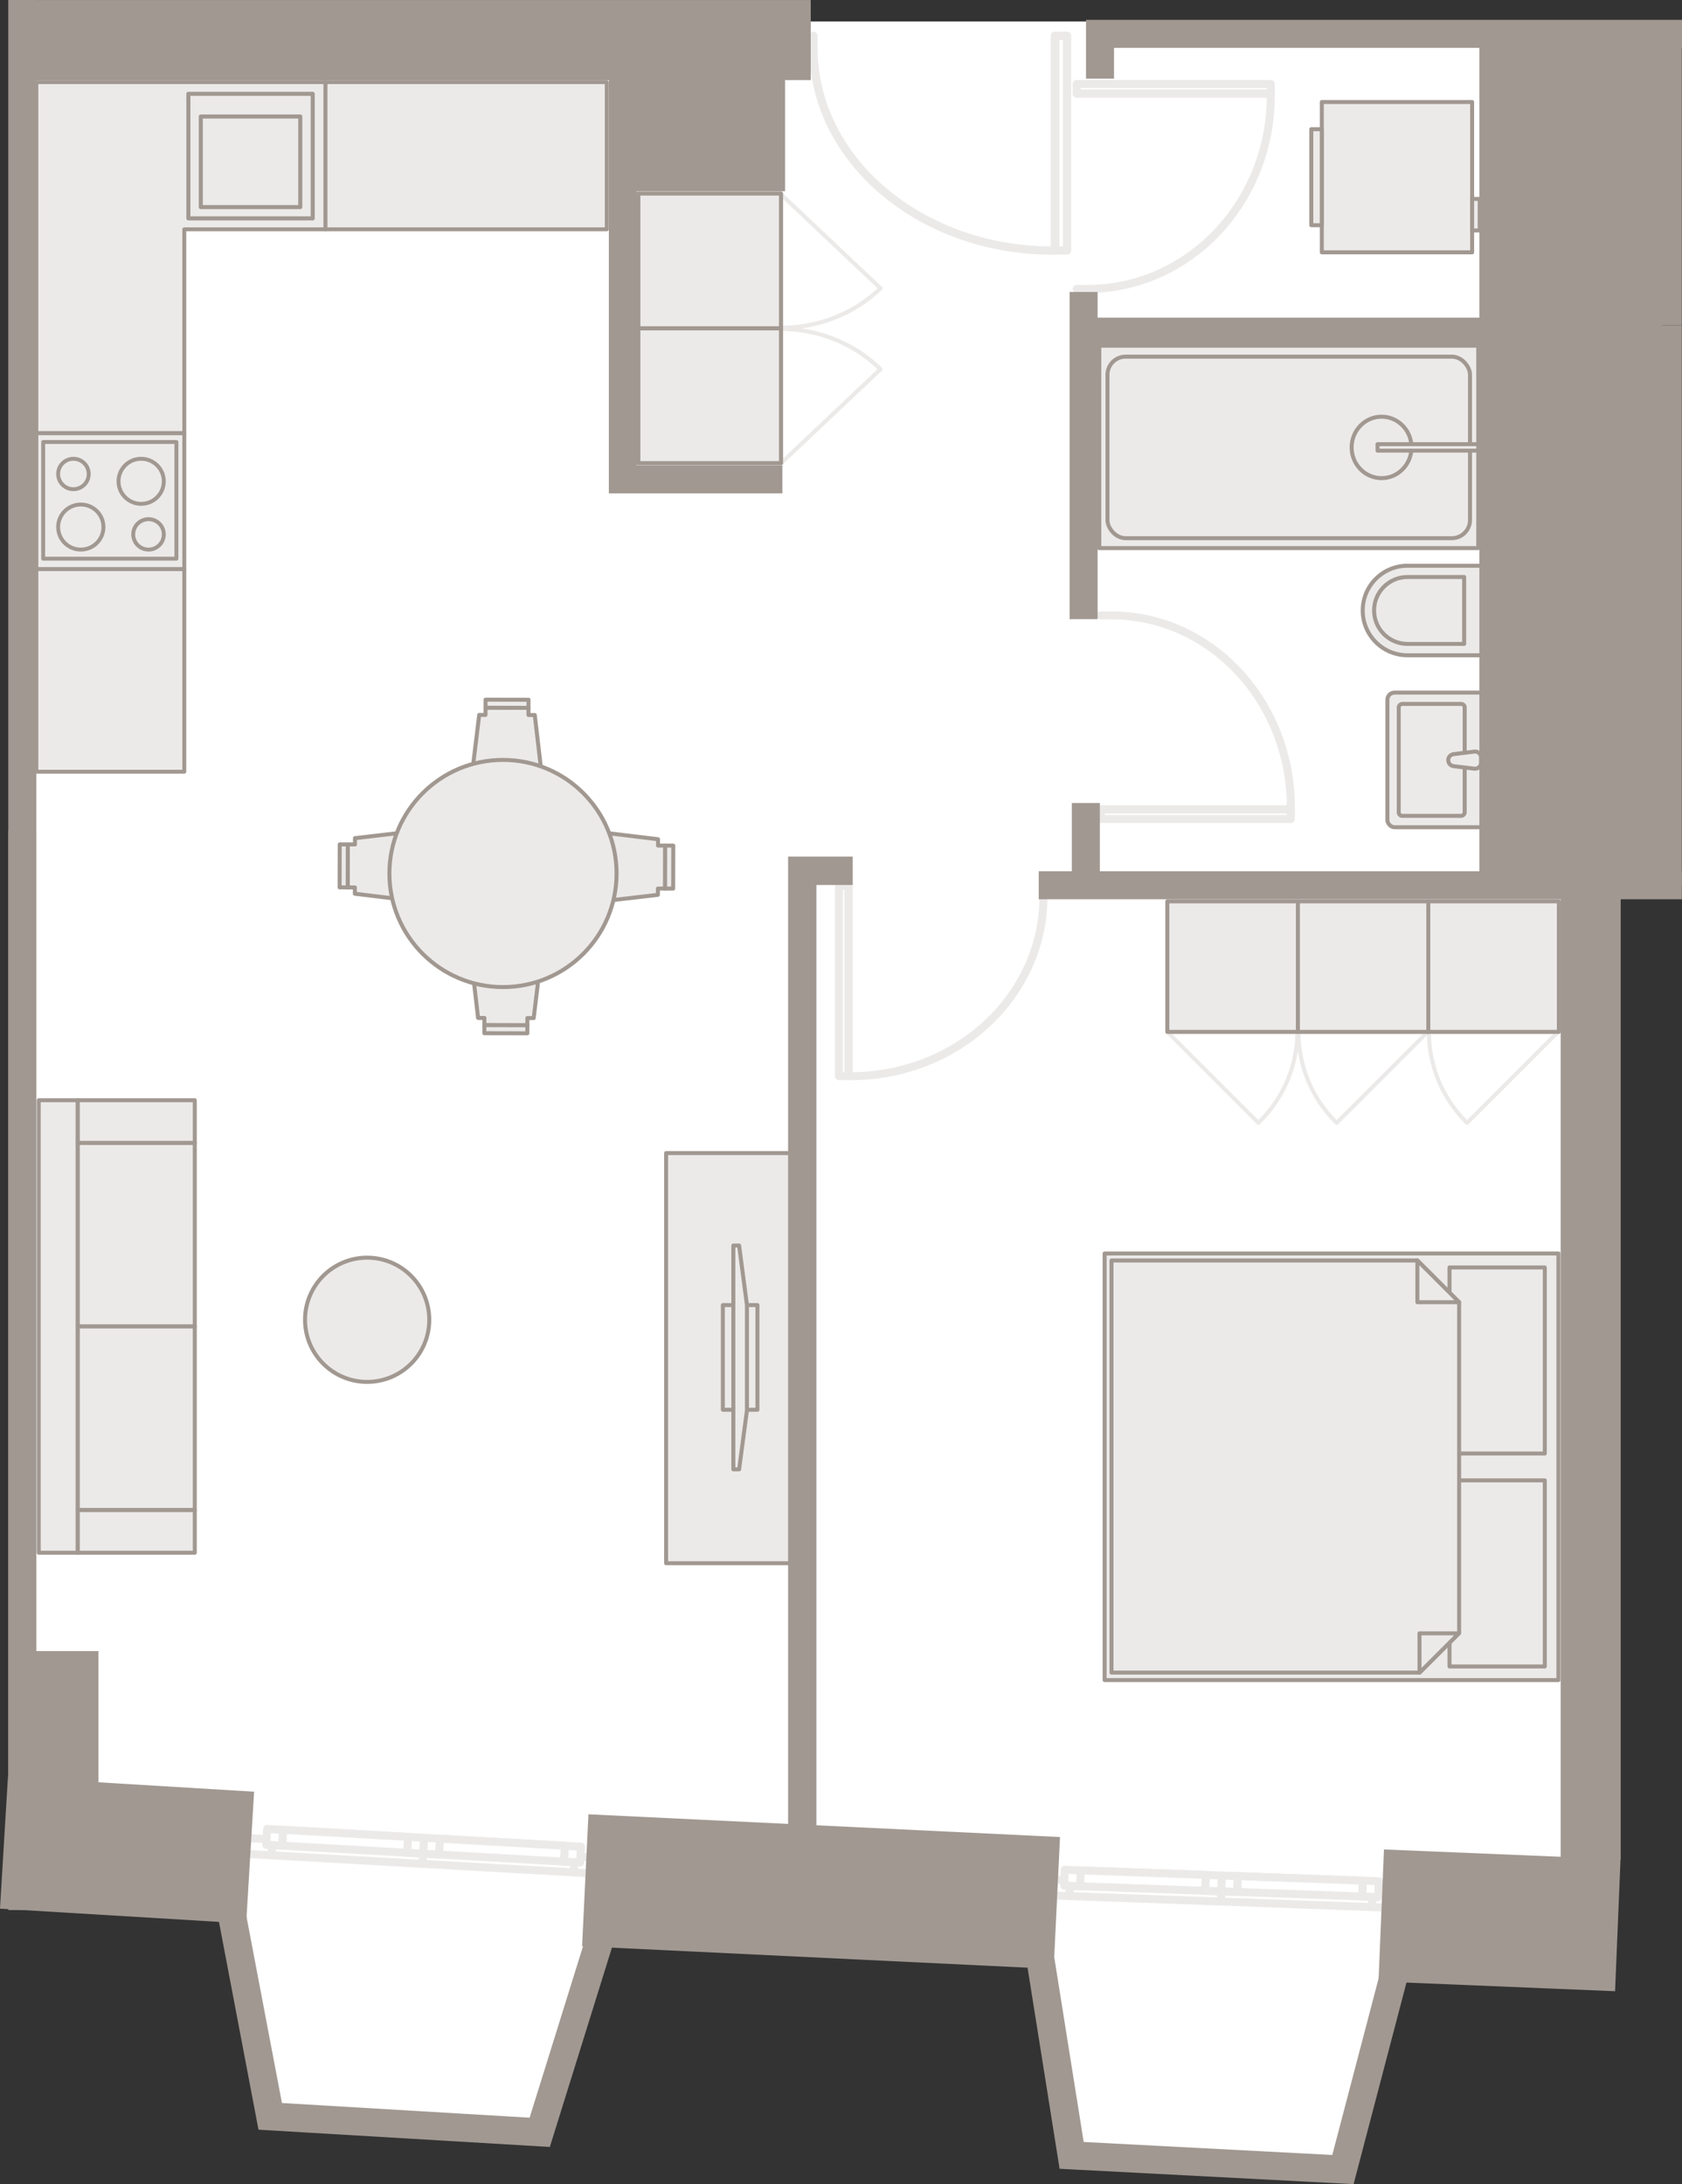 <?xml version="1.0" encoding="UTF-8"?><svg id="Muri_NEW" xmlns="http://www.w3.org/2000/svg" viewBox="0 0 420.28 545.72"><rect x="0" y="0" width="420.28" height="545.72" fill="#333333" stroke="none"/><defs><style>.cls-1{stroke-width:6.81px;}.cls-1,.cls-2,.cls-3,.cls-4,.cls-5,.cls-6,.cls-7,.cls-8,.cls-9,.cls-10,.cls-11,.cls-12{stroke:#a19891;}.cls-1,.cls-13,.cls-5,.cls-6,.cls-7,.cls-8,.cls-9{stroke-miterlimit:10;}.cls-1,.cls-14{fill:#a19891;}.cls-2,.cls-3,.cls-4,.cls-15,.cls-16,.cls-17,.cls-10,.cls-11,.cls-18,.cls-19,.cls-20,.cls-12{stroke-linecap:round;stroke-linejoin:round;}.cls-2,.cls-3,.cls-4,.cls-10,.cls-11,.cls-12{fill:#eceae9;}.cls-2,.cls-13,.cls-15,.cls-9,.cls-10,.cls-11,.cls-21{fill-rule:evenodd;}.cls-3,.cls-11{stroke-width:.98px;}.cls-4{stroke-width:1.02px;}.cls-13{stroke:#a19891;}.cls-13,.cls-5,.cls-6,.cls-7,.cls-8,.cls-17,.cls-9,.cls-18,.cls-19,.cls-20{fill:none;}.cls-13,.cls-5,.cls-9{stroke-width:7px;}.cls-15,.cls-16,.cls-17,.cls-18,.cls-19,.cls-20{stroke:#eceae9;}.cls-15,.cls-16,.cls-22{fill:#fff;}.cls-15,.cls-16,.cls-19{stroke-width:2px;}.cls-6{stroke-width:33px;}.cls-7{stroke-width:20px;}.cls-8{stroke-width:15px;}.cls-10,.cls-18{stroke-width:1.03px;}.cls-20{stroke-width:2.07px;}.cls-21{fill:#a19891;}</style></defs><rect class="cls-22" x="4.26" y="5.36" width="392.24" height="470.53"/><polygon class="cls-22" points="356.09 467.33 349.5 492.86 335.56 542.08 267.77 538.54 255.28 469.24 151.59 475.01 134.86 532.78 67.52 528.79 51.81 452.47 146.24 404.9 356.09 467.33"/><path class="cls-12" d="M351.69,141.35h19.99v22.38h-19.99c-6.18,0-11.19-5.01-11.19-11.19h0c0-6.18,5.01-11.19,11.19-11.19Z"/><path class="cls-12" d="M346.23,141.28h16.71v14.15c0,4.61-3.74,8.36-8.36,8.36h0c-4.61,0-8.36-3.74-8.36-8.36v-14.15h0Z" transform="translate(507.13 -202.05) rotate(90)"/><rect class="cls-12" x="346.67" y="173.05" width="25.01" height="33.64" rx="1.78" ry="1.78"/><rect class="cls-12" x="343.75" y="181.63" width="27.97" height="16.48" rx=".88" ry=".88" transform="translate(547.61 -167.87) rotate(90)"/><path class="cls-2" d="M368.39,187.8l-5.19.63c-.76.09-1.33.74-1.33,1.5h0c0,.76.57,1.41,1.33,1.5l5.19.63c.9.11,1.69-.59,1.69-1.5v-1.27c0-.91-.79-1.61-1.69-1.5Z"/><rect class="cls-12" x="274.68" y="86.38" width="94.69" height="50.57"/><rect class="cls-12" x="276.72" y="89.11" width="90.59" height="45.36" rx="4.54" ry="4.54"/><ellipse class="cls-12" cx="345.21" cy="111.79" rx="2.58" ry="2.65"/><ellipse class="cls-12" cx="345.21" cy="111.79" rx="7.48" ry="7.68"/><rect class="cls-12" x="344.2" y="110.98" width="25.17" height="1.62"/><polyline class="cls-20" points="266.63 8.95 266.63 62.59 263.68 62.59 263.68 8.95 263.68 8.95 266.63 8.95"/><path class="cls-20" d="M263.58,8.95v53.65s-.61,0-.61,0c-32.98,0-59.72-22.67-59.72-50.64v-2.07s0-.94,0-.94"/><polyline class="cls-19" points="269.03 20.98 317.54 20.98 317.54 23.36 269.03 23.36 269.03 23.36 269.03 20.98"/><path class="cls-19" d="M269.03,23.44h48.5s0,.49,0,.49c0,26.65-20.5,48.26-45.78,48.26h-1.87s-.85,0-.85,0"/><polyline class="cls-19" points="275.05 204.64 322.54 204.64 322.54 202.28 275.05 202.28 275.05 202.28 275.05 204.64"/><path class="cls-19" d="M275.05,202.2h47.5s0-.49,0-.49c0-26.48-20.07-47.95-44.83-47.95h-1.84s-.83,0-.83,0"/><polyline class="cls-19" points="209.62 221.39 209.62 268.89 212 268.89 212 221.39 212 221.39 209.62 221.39"/><path class="cls-19" d="M212.08,221.39v47.5s.49,0,.49,0c26.6,0,48.16-20.07,48.16-44.83v-1.84s0-.83,0-.83"/><polyline class="cls-15" points="151.59 464.32 145.01 463.95 144.93 465.37 143.49 465.29 143.35 467.83 151.36 468.28 151.59 464.32"/><polyline class="cls-15" points="109.96 459.41 109.73 463.38 105.72 463.15 105.57 465.7 143.35 467.83 143.49 465.29 140.92 465.14 141.15 461.18 109.96 459.41"/><polyline class="cls-15" points="145.16 461.4 141.15 461.18 140.92 465.14 144.93 465.37 145.16 461.4"/><polyline class="cls-15" points="105.72 463.15 109.73 463.38 109.96 459.41 105.95 459.19 105.72 463.15"/><polyline class="cls-15" points="109.73 463.38 140.92 465.14 141.15 461.18 109.96 459.41 109.73 463.38"/><polyline class="cls-15" points="70.76 457.2 70.52 461.16 67.95 461.02 67.8 463.56 105.57 465.7 105.72 463.15 101.72 462.92 101.95 458.96 70.76 457.2"/><polyline class="cls-15" points="105.95 459.19 101.95 458.96 101.72 462.92 105.72 463.15 105.95 459.19"/><polyline class="cls-15" points="66.52 460.94 70.52 461.16 70.76 457.2 66.75 456.97 66.52 460.94"/><polyline class="cls-15" points="70.52 461.16 101.72 462.92 101.95 458.96 70.76 457.2 70.52 461.16"/><polyline class="cls-15" points="59.79 463.11 67.8 463.56 67.95 461.02 66.52 460.94 66.6 459.52 60.02 459.15 59.79 463.11"/><line class="cls-16" x1="62.17" y1="459.27" x2="62.88" y2="459.31"/><polyline class="cls-15" points="351 472.82 344.42 472.59 344.36 474 342.93 473.95 342.83 476.5 350.85 476.79 351 472.82"/><polyline class="cls-15" points="309.28 468.76 309.13 472.72 305.12 472.58 305.03 475.12 342.83 476.5 342.93 473.95 340.35 473.86 340.5 469.89 309.28 468.76"/><polyline class="cls-15" points="344.51 470.03 340.5 469.89 340.35 473.86 344.36 474 344.51 470.03"/><polyline class="cls-15" points="305.12 472.58 309.13 472.72 309.28 468.76 305.27 468.61 305.12 472.58"/><polyline class="cls-15" points="309.13 472.72 340.35 473.86 340.5 469.89 309.28 468.76 309.13 472.72"/><polyline class="cls-15" points="270.04 467.33 269.89 471.29 267.32 471.2 267.22 473.75 305.03 475.12 305.12 472.58 301.11 472.43 301.26 468.46 270.04 467.33"/><polyline class="cls-15" points="305.27 468.61 301.26 468.46 301.11 472.43 305.12 472.58 305.27 468.61"/><polyline class="cls-15" points="265.88 471.15 269.89 471.29 270.04 467.33 266.03 467.18 265.88 471.15"/><polyline class="cls-15" points="269.89 471.29 301.11 472.43 301.26 468.46 270.04 467.33 269.89 471.29"/><polyline class="cls-15" points="259.2 473.46 267.22 473.75 267.32 471.2 265.88 471.15 265.94 469.73 259.35 469.49 259.2 473.46"/><line class="cls-16" x1="261.5" y1="469.57" x2="262.21" y2="469.6"/><polyline class="cls-13" points="55.89 467.65 67.52 528.79 134.86 532.78 153.91 471.64"/><polyline class="cls-13" points="258.03 477.4 267.77 538.54 335.56 542.08 351.95 479.61"/><polyline class="cls-2" points="117.48 237.29 119.46 254.34 121.04 254.35 121.03 256.14 131.77 256.17 131.77 254.37 133.35 254.37 135.42 237.34 117.48 237.29"/><polyline class="cls-2" points="121.03 256.14 121.03 258.16 131.77 258.18 131.77 256.17 121.03 256.14"/><polyline class="cls-2" points="135.61 195.71 133.62 178.66 132.05 178.65 132.05 176.86 121.32 176.83 121.31 178.63 119.74 178.63 117.67 195.66 135.61 195.71"/><polyline class="cls-2" points="132.05 176.86 132.06 174.84 121.32 174.82 121.32 176.83 132.05 176.86"/><polyline class="cls-2" points="147.33 225.57 164.39 223.58 164.39 222.01 166.19 222.01 166.21 211.27 164.42 211.27 164.42 209.69 147.38 207.63 147.33 225.57"/><polyline class="cls-2" points="166.19 222.01 168.2 222.02 168.23 211.28 166.21 211.27 166.19 222.01"/><polyline class="cls-2" points="105.75 207.43 88.7 209.42 88.7 210.99 86.9 210.99 86.88 221.73 88.67 221.73 88.67 223.31 105.71 225.37 105.75 207.43"/><polyline class="cls-2" points="86.9 210.99 84.89 210.98 84.86 221.72 86.88 221.73 86.9 210.99"/><circle class="cls-12" cx="125.68" cy="218.25" r="28.38"/><rect class="cls-12" x="166.44" y="288.11" width="31.23" height="102.48"/><rect class="cls-12" x="180.62" y="326.09" width="8.64" height="26.15"/><polygon class="cls-12" points="184.68 367.13 183.24 367.13 183.24 311.2 184.68 311.2 186.64 326.09 186.64 352.39 184.68 367.13"/><rect class="cls-12" x="9.68" y="274.9" width="9.75" height="113.06"/><rect class="cls-12" x="19.44" y="285.54" width="29.23" height="45.88"/><rect class="cls-12" x="19.44" y="331.43" width="29.23" height="45.88"/><rect class="cls-12" x="19.44" y="274.9" width="29.23" height="10.65"/><rect class="cls-12" x="19.44" y="377.31" width="29.23" height="10.65"/><circle class="cls-12" cx="91.74" cy="329.76" r="15.52"/><path class="cls-18" d="M220.01,92.25l-24.85,23.48v-33.56c8.84.05,17.64,3.27,24.38,9.64l.47.45Z"/><path class="cls-18" d="M220.01,72.04l-.23.22c-6.79,6.42-15.71,9.64-24.62,9.64v-33.34l24.85,23.48Z"/><polyline class="cls-10" points="195.15 48.35 159.5 48.35 159.5 82.04 195.15 82.04 195.15 48.35"/><polyline class="cls-10" points="195.15 115.73 195.15 82.04 159.5 82.04 159.5 115.73 195.15 115.73"/><path class="cls-17" d="M314.42,280.56l-22.74-22.74h32.5c-.05,8.08-3.16,16.14-9.33,22.3l-.43.43Z"/><path class="cls-17" d="M333.99,280.56l-.21-.21c-6.21-6.21-9.33-14.37-9.33-22.52h32.28l-22.74,22.74Z"/><path class="cls-17" d="M366.58,280.56l-.21-.21c-6.21-6.21-9.33-14.37-9.33-22.52h32.28l-22.74,22.74Z"/><polyline class="cls-2" points="356.92 257.82 356.92 225.21 324.3 225.21 324.3 257.82 356.92 257.82"/><polyline class="cls-2" points="291.68 257.82 324.3 257.82 324.3 225.21 291.68 225.21 291.68 257.82"/><polyline class="cls-2" points="389.51 257.82 389.51 225.21 356.89 225.21 356.89 257.82 389.51 257.82"/><rect class="cls-12" x="276.02" y="313.2" width="113.39" height="106.58" transform="translate(665.42 732.98) rotate(180)"/><rect class="cls-12" x="362.19" y="369.89" width="23.81" height="46.49" transform="translate(748.19 786.27) rotate(180)"/><rect class="cls-12" x="362.19" y="316.69" width="23.81" height="46.49" transform="translate(748.19 679.86) rotate(180)"/><polygon class="cls-12" points="277.73 417.91 277.73 314.94 354.16 314.94 364.59 325.37 364.59 408.04 354.72 417.91 277.73 417.91"/><polygon class="cls-12" points="354.69 417.91 354.69 408.1 364.53 408.1 354.72 417.91 354.69 417.91"/><polygon class="cls-12" points="354.16 325.37 354.16 314.94 364.59 325.37 354.16 325.37"/><path class="cls-21" d="M204,464.12v-243h9.07v-7.09h-16.15v249.73"/><path class="cls-21" d="M403.78,501.24,390.95,464.68h0M403.79,499.54,403.81,500.11"/><path class="cls-21" d="M24,448.1v-34.98h-12.75v1.42s0,2.83,0,2.83h8.5v30.45"/><line class="cls-6" x1=".99" y1="460.43" x2="62.5" y2="464.14"/><line class="cls-6" x1="146.24" y1="469.8" x2="264.07" y2="475.48"/><line class="cls-6" x1="345.13" y1="478.59" x2="404.24" y2="481.04"/><line class="cls-5" x1="5.57" y1="445.54" x2="5.57" y2="207.63"/><line class="cls-7" x1="5.22" y1="10.01" x2="202.58" y2="10.01"/><polyline class="cls-9" points="155.63 12.28 155.63 119.78 195.49 119.78"/><line class="cls-5" x1="259.55" y1="221.19" x2="420.24" y2="221.19"/><line class="cls-5" x1="271.32" y1="221.19" x2="271.32" y2="200.64"/><polyline class="cls-9" points="416.73 221.19 416.73 129.37 416.73 129.37 416.73 81.3"/><line class="cls-5" x1="416.73" y1="81.3" x2="416.73" y2="6.9"/><polyline class="cls-9" points="420.28 8.46 274.86 8.46 274.86 19.65"/><line class="cls-5" x1="270.76" y1="72.95" x2="270.76" y2="154.7"/><line class="cls-5" x1="270.76" y1="82.87" x2="372.8" y2="82.87"/><line class="cls-5" x1="373.15" y1="9.63" x2="373.15" y2="222.48"/><line class="cls-5" x1="5.57" y1="477.24" x2="5.57"/><polyline class="cls-9" points="192.66 14 192.66 44.28 155.63 44.28"/><rect class="cls-14" x="373.15" y="9.63" width="42.03" height="119.74"/><rect class="cls-14" x="156.73" y="8.78" width="35.93" height="35.49"/><rect class="cls-14" x="373.15" y="125.32" width="42.03" height="93.74"/><line class="cls-8" x1="397.46" y1="464.68" x2="397.46" y2="222.45"/><rect class="cls-1" x="6.53" y="415.94" width="14.67" height="34.79"/><rect class="cls-12" x="330.27" y="25.49" width="37.56" height="37.56" transform="translate(393.33 -304.78) rotate(90)"/><rect class="cls-12" x="316.97" y="42.97" width="23.99" height="2.61" transform="translate(373.24 -284.69) rotate(90)"/><rect class="cls-12" x="364.84" y="52.69" width="7.88" height="1.89" transform="translate(422.42 -315.14) rotate(90)"/><rect class="cls-3" x="9.08" y="142.16" width="36.97" height="50.66"/><rect class="cls-3" x="9.08" y="108.22" width="36.97" height="33.95"/><polygon class="cls-11" points="9.08 20.52 9.08 108.21 46.05 108.21 46.05 57.3 81.32 57.3 81.32 20.52 9.08 20.52"/><rect class="cls-3" x="81.32" y="20.52" width="70.28" height="36.78" transform="translate(232.93 77.82) rotate(-180)"/><rect class="cls-3" x="10.79" y="110.43" width="33.29" height="29.15" transform="translate(54.87 250.02) rotate(-180)"/><ellipse class="cls-3" cx="35.27" cy="120.26" rx="5.66" ry="5.63"/><ellipse class="cls-3" cx="18.35" cy="118.43" rx="3.82" ry="3.8"/><ellipse class="cls-3" cx="20.19" cy="131.69" rx="5.66" ry="5.63"/><ellipse class="cls-3" cx="37.11" cy="133.52" rx="3.82" ry="3.8"/><rect class="cls-4" x="47.06" y="23.44" width="31.07" height="31.12" transform="translate(125.2 78) rotate(180)"/><rect class="cls-4" x="50.17" y="29.11" width="24.86" height="22.63" transform="translate(125.2 80.85) rotate(180)"/></svg>